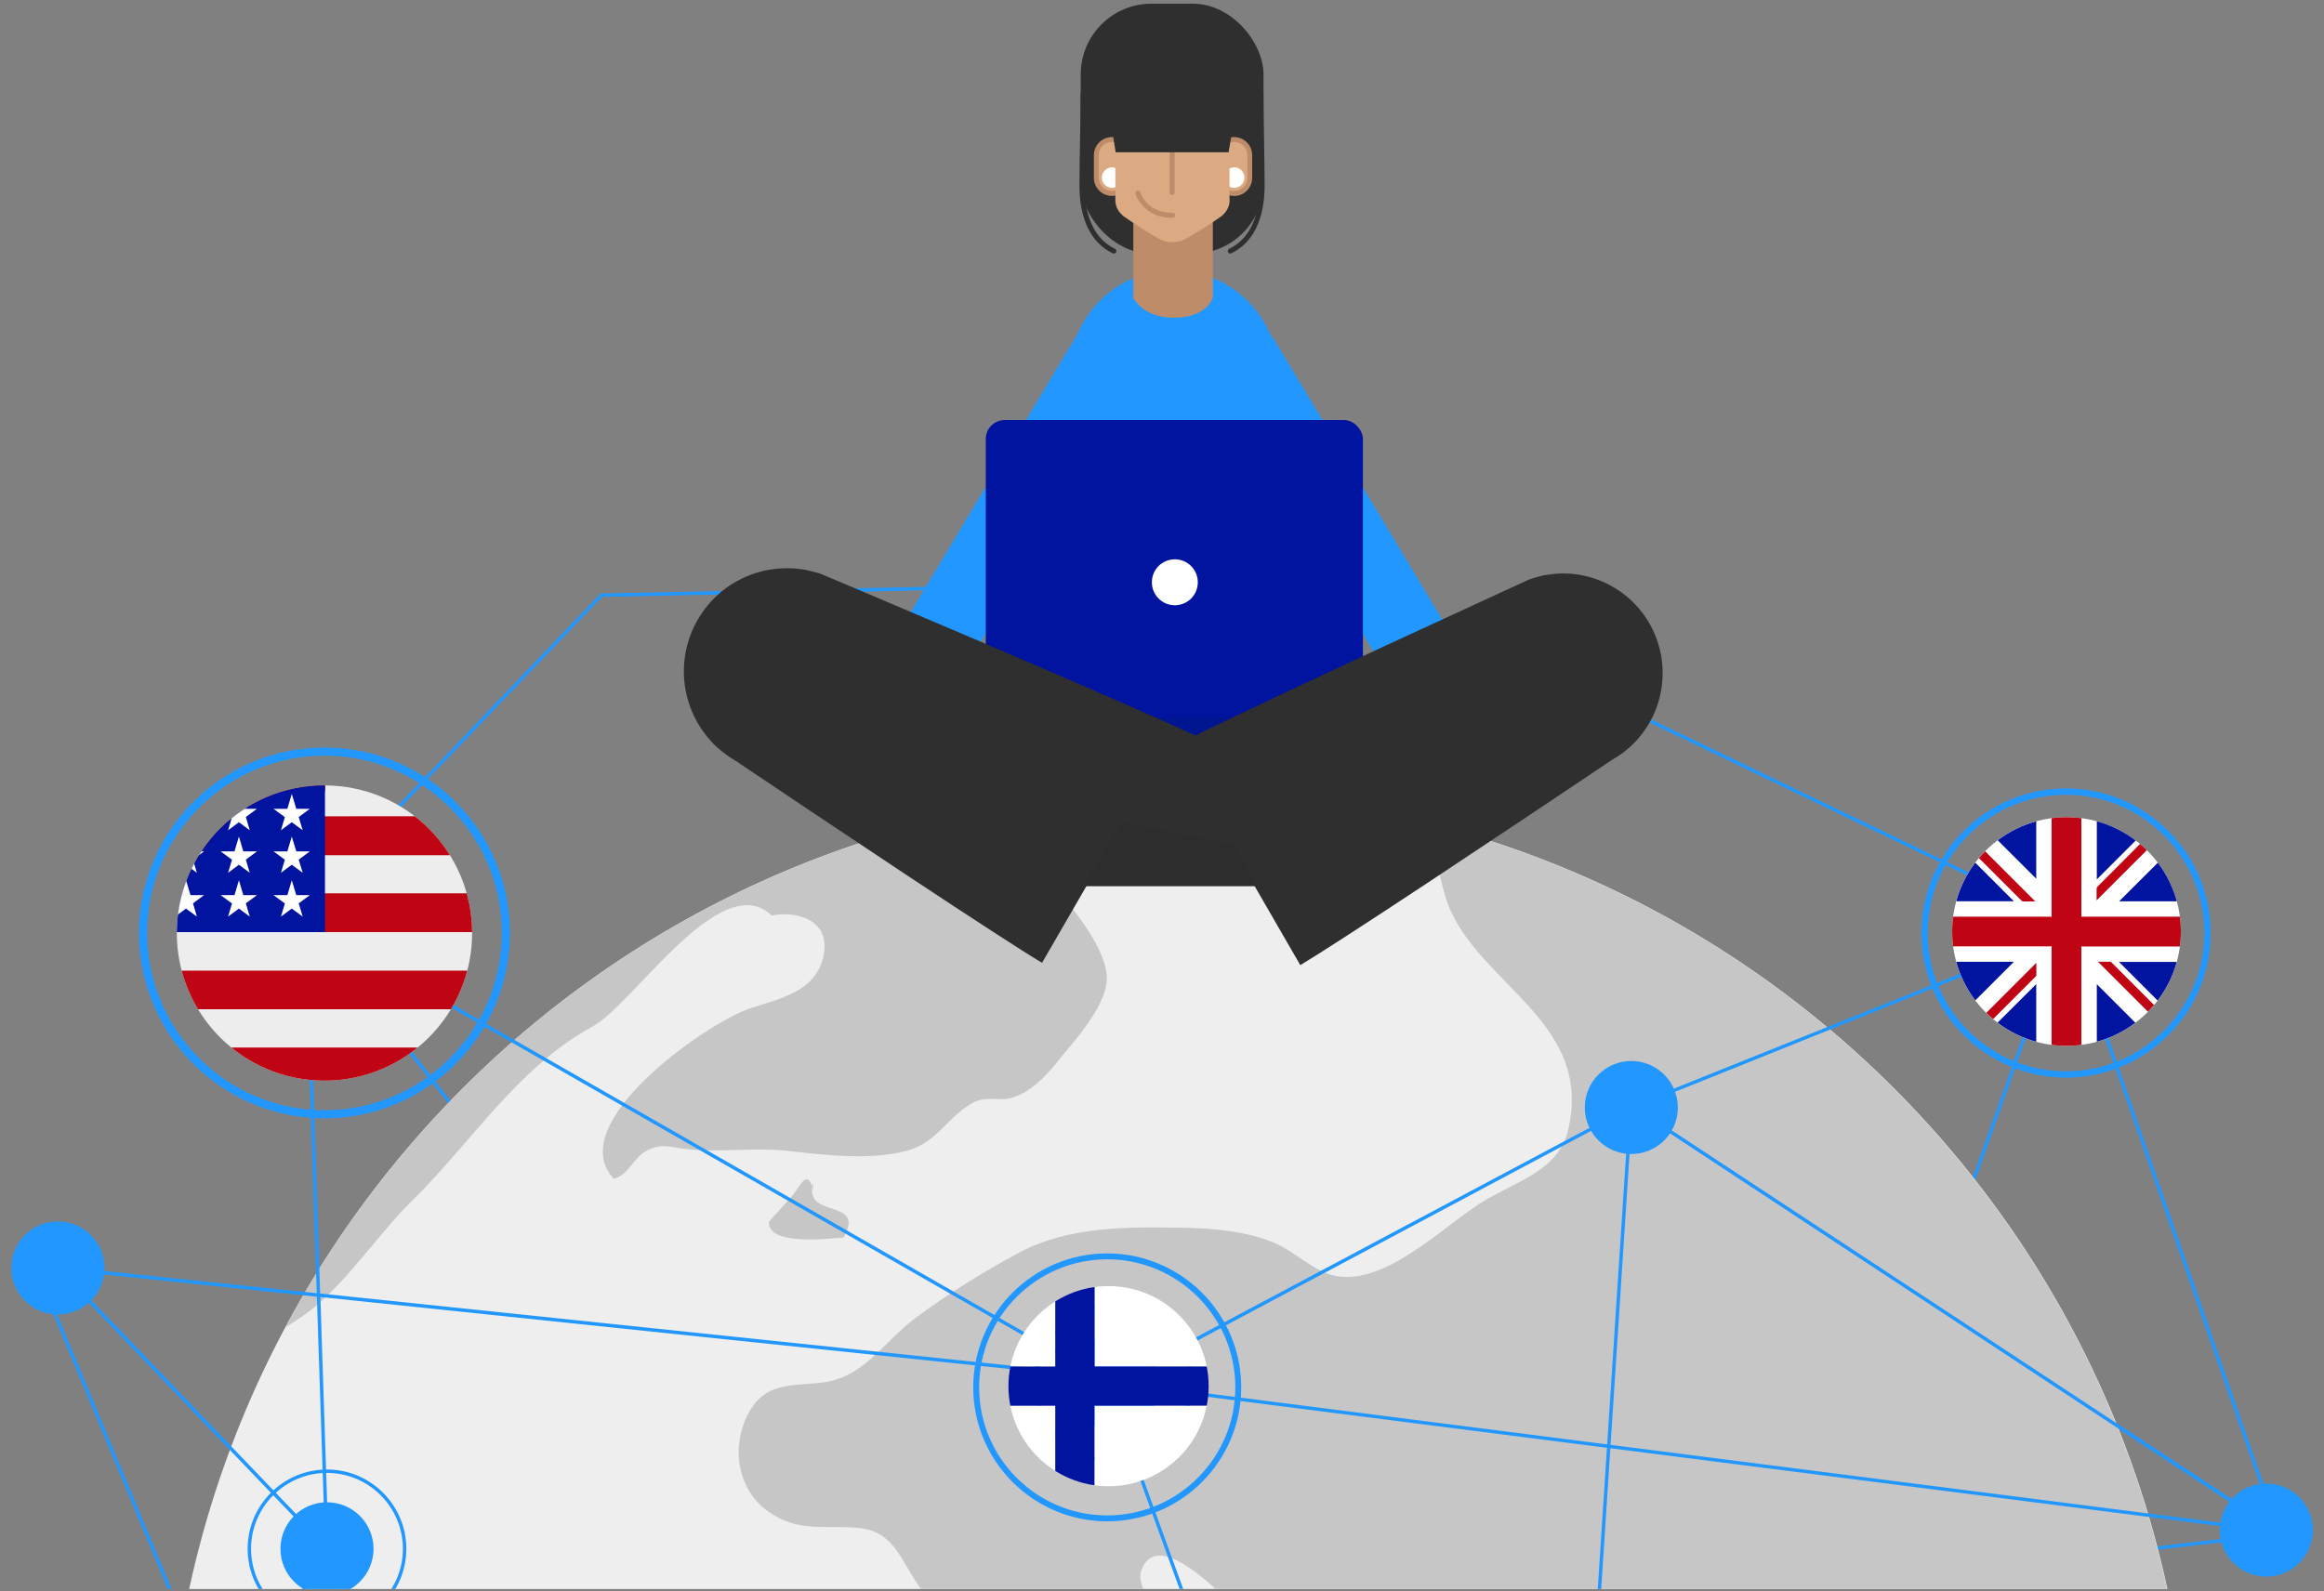 <?xml version="1.0" encoding="UTF-8"?><svg id="All" xmlns="http://www.w3.org/2000/svg" xmlns:xlink="http://www.w3.org/1999/xlink" viewBox="0 0 231.7 158.71"><rect x="0" y="0" width="231.7" height="158.71" fill="#808080" stroke="none"/><defs><style>.cls-1{fill:none;}.cls-2{clip-path:url(#clippath);}.cls-3{fill:#001691;}.cls-4{fill:#0014a0;}.cls-5{fill:#eee;}.cls-6{fill:#ededed;}.cls-7{fill:#fff;}.cls-8{fill:#bf0513;}.cls-9{fill:#d8d8d9;}.cls-10{fill:#be8c69;}.cls-11{fill:#dcaa82;}.cls-12{fill:#c6c6c6;}.cls-13{fill:#2297ff;}.cls-14{fill:#2d2d2d;}.cls-15{fill:#2f2f2f;}.cls-16{clip-path:url(#clippath-1);}.cls-17{clip-path:url(#clippath-3);}.cls-18{clip-path:url(#clippath-2);}</style><clipPath id="clippath"><rect class="cls-1" y="-3.4" width="231.7" height="161.87"/></clipPath><clipPath id="clippath-1"><circle class="cls-1" cx="206.03" cy="92.9" r="11.4"/></clipPath><clipPath id="clippath-2"><circle class="cls-1" cx="32.35" cy="93.05" r="14.72"/></clipPath><clipPath id="clippath-3"><circle class="cls-1" cx="110.52" cy="138.24" r="9.98"/></clipPath></defs><g class="cls-2"><circle class="cls-13" cx="205.98" cy="93.05" r="10.85"/><g><g><polygon class="cls-13" points="227.47 153.18 227.05 152.91 163.58 111.11 163.77 110.82 226.81 152.34 205.85 92 135.25 57.99 60.02 59.53 30.08 90.85 51.83 118.6 51.56 118.81 29.62 90.83 29.72 90.72 59.88 59.19 135.33 57.64 135.36 57.66 206.12 91.75 206.15 91.82 227.47 153.18"/><polygon class="cls-13" points="22.12 171.41 4.06 128.06 4.38 127.93 22.44 171.27 22.12 171.41"/><rect class="cls-13" x="175.59" y="116.21" width="43.25" height=".34" transform="translate(21.5 263.23) rotate(-70.43)"/><rect class="cls-13" x="179.52" y="155.69" width="45.19" height=".34" transform="translate(-16.39 23.96) rotate(-6.52)"/><polygon class="cls-9" points="166.01 109.29 166.01 107.69 173.35 103.33 177.25 106.31 177.25 109.29 166.01 109.29"/><g><polygon class="cls-9" points="48.52 114.45 48.52 112.85 55.86 108.49 59.76 111.47 59.76 114.45 48.52 114.45"/><polygon class="cls-9" points="74.21 114.45 74.21 112.85 66.87 108.49 62.97 111.47 62.97 114.45 74.21 114.45"/></g><g><path class="cls-5" d="M218.36,179.85c0-55.72-45.17-100.88-100.88-100.88S16.59,124.14,16.59,179.85H218.36Z"/><g><path class="cls-12" d="M138.09,81.08c.99,.31,1.97,.67,2.86,1.36,2.57,1.99,2.41,5.56,3.66,8.35,3.44,7.65,14.25,11.41,11.72,21.95-.94,3.92-5.05,5.05-8.27,6.96-3.95,2.35-9.65,8.4-14.79,7.57-2.25-.37-4.22-2.54-6.37-3.39-2.85-1.13-6.08-1.4-9.11-1.44-5.5-.08-11.19-.16-16.18,2.48-3.48,1.85-7.11,4.13-10.25,6.45-3.38,2.5-5.19,6.09-9.62,6.54-3.05,.31-5.52-.01-7.15,3.09-1.74,3.31-1.07,7.57,1.99,9.73,3.03,2.14,5.52,1.34,8.94,1.64,3.62,.32,4.2,3.13,6.18,5.93,5.86,8.28,14.24,7.78,22.8,10.85,3.87,1.39,5.39-.04,3.96-3.97-.83-2.27-5.54-6.25-4.66-8.6,2-5.34,10.93,5.76,13.07,7.4,4.66,3.56,8.9,7.12,14.63,3.12,5.54-3.86,15.81,2.32,10.85,8.76-1.35,1.76-3.12,3.01-5.04,4h56.39c1.87-1.85,3.79-3.81,5.91-5.06,2.66-1.56,5.67-1.08,8.54-.83-2.65-46.01-36.13-83.76-80.1-92.89Z"/><path class="cls-12" d="M28.46,132.36c1.22-.73,2.28-1.48,3-2.09,3.6-3.06,6.28-7.23,9.69-10.59,5.87-5.78,10.55-13.31,17.92-17.3,4.08-2.21,12.82-15.93,17.87-11.07,2.32-.49,5.88,.33,5.18,3.94-.74,3.82-4.74,4.38-7.59,5.41-4.31,1.56-18.44,11.43-13.33,16.9,1.55-.44,1.88-2.06,3.28-2.8,1.5-.8,2.3-.34,3.86-.17,3.39,.38,6.86-.19,10.24,.19,3.74,.42,8.09,.95,11.78,0,3-.77,3.99-3.27,6.53-4.75,1.42-.83,2.81-.13,4.14-.59,1.66-.57,3.04-1.88,4.15-3.26,1.85-2.31,5.62-6.23,5.13-9.21-.6-3.66-4.73-7.99-7.14-10.67-1.18-1.32-3.01-2.67-3.2-4.53-.04-.4,.01-.84,.13-1.3-31.07,5.4-57.26,25.01-71.64,51.9Z"/><path class="cls-12" d="M81.07,118.65c-.6-2.35-1.41-.09-2.16,.69-.1,.11-2.26,2.53-2.25,2.49-.16,2.44,5.87,1.69,7.45,1.59,2.29-4.03-4.05-1.73-3.04-5.45"/></g></g><circle class="cls-13" cx="5.77" cy="126.45" r="4.64"/><circle class="cls-13" cx="225.95" cy="152.59" r="4.64"/><path class="cls-13" d="M167.28,110.45c0,2.57-2.08,4.64-4.64,4.64s-4.64-2.08-4.64-4.64,2.08-4.64,4.64-4.64,4.64,2.08,4.64,4.64Z"/><g><path class="cls-13" d="M111.03,145.85c-4.36,0-7.91-3.55-7.91-7.91s3.55-7.91,7.91-7.91,7.91,3.55,7.91,7.91-3.55,7.91-7.91,7.91Zm0-15.48c-4.17,0-7.57,3.4-7.57,7.57s3.4,7.57,7.57,7.57,7.57-3.4,7.57-7.57-3.4-7.57-7.57-7.57Z"/><circle class="cls-13" cx="111.03" cy="137.94" r="4.64"/></g><g><path class="cls-13" d="M30.53,99.93c-4.36,0-7.91-3.55-7.91-7.91s3.55-7.91,7.91-7.91,7.91,3.55,7.91,7.91-3.55,7.91-7.91,7.91Zm0-15.48c-4.17,0-7.57,3.4-7.57,7.57s3.4,7.57,7.57,7.57,7.57-3.4,7.57-7.57-3.4-7.57-7.57-7.57Z"/><circle class="cls-13" cx="30.53" cy="92.02" r="4.64"/></g><g><path class="cls-13" d="M32.6,162.37c-4.36,0-7.91-3.55-7.91-7.91s3.55-7.91,7.91-7.91,7.91,3.55,7.91,7.91-3.55,7.91-7.91,7.91Zm0-15.48c-4.17,0-7.57,3.4-7.57,7.57s3.4,7.57,7.57,7.57,7.57-3.4,7.57-7.57-3.4-7.57-7.57-7.57Z"/><circle class="cls-13" cx="32.6" cy="154.46" r="4.64"/></g><path class="cls-13" d="M32.78,154.9L5.32,126.23l26.26,2.74-1.23-37.26,79.93,45.82-.81-.08-77.53-8.1,.84,25.55ZM6.22,126.66l26.19,27.35-.82-24.69-25.38-2.65Zm25.71,2.34l76.77,8.02L30.71,92.32l1.21,36.69Z"/><polygon class="cls-13" points="227.86 153.03 227.12 152.93 110.47 138.04 162.56 110.3 205.92 92.89 206.04 93.21 162.7 110.61 111.59 137.84 226.43 152.5 163.58 111.11 163.77 110.82 227.86 153.03"/><path class="cls-13" d="M157.99,181.31h-.01c-.09,0-.17-.09-.16-.18l4.47-68.63c0-.09,.08-.16,.18-.16,.09,0,.17,.09,.16,.18l-4.47,68.63c0,.09-.08,.16-.17,.16Z"/><path class="cls-13" d="M126,181.31c-.07,0-.14-.04-.16-.11l-14.96-41.28c-.03-.09,.01-.19,.1-.22,.09-.03,.19,.01,.22,.1l14.96,41.28c.03,.09-.01,.19-.1,.22-.02,0-.04,.01-.06,.01Z"/><path class="cls-13" d="M22.28,181.31s-.04,0-.06,0c-.09-.03-.14-.13-.1-.22l8.77-24.77c.03-.09,.13-.14,.22-.1,.09,.03,.14,.13,.1,.22l-8.77,24.77c-.02,.07-.09,.11-.16,.11Z"/></g><g><path class="cls-13" d="M205.98,107.47c-7.95,0-14.42-6.47-14.42-14.42s6.47-14.42,14.42-14.42,14.42,6.47,14.42,14.42-6.47,14.42-14.42,14.42Zm0-28.21c-7.6,0-13.79,6.19-13.79,13.79s6.19,13.79,13.79,13.79,13.79-6.19,13.79-13.79-6.19-13.79-13.79-13.79Z"/><g class="cls-16"><circle class="cls-7" cx="206.03" cy="92.9" r="11.51"/><g><path class="cls-7" d="M199.14,83.77l3.87,3.86v-5.76c-1.44,.39-2.73,1.04-3.87,1.9Zm-4.15,6.11h5.79l-3.88-3.88c-.87,1.16-1.53,2.45-1.91,3.88Zm.02,6.05c.14,.98,1.31,3.33,1.9,3.87l3.87-3.87h-5.77Zm16.25,0l3.88,3.88c.68-.71,1.82-3.04,1.9-3.88h-5.79Zm-8.25,2.21l-3.89,3.88c.76,.7,3.08,1.84,3.89,1.9v-5.78Zm6.04,5.78c.97-.13,3.31-1.3,3.87-1.9l-3.87-3.87v5.77Zm-11.78-18.4s.03,.05,.04,.07c1.41,1.41,2.82,2.82,4.22,4.22,.04,.04,.1,.08,.15,.09,.42,0,.84,0,1.24,0l-5.04-5.04-.61,.67Zm17.52,14.76s-.04-.05-.05-.07c-1.4-1.4-2.8-2.81-4.21-4.21-.04-.04-.08-.09-.12-.09-.43,0-.87,0-1.25,0l5.03,5.03,.6-.66Zm-11.77-4.28l-5.05,5.05,.68,.62c1.44-1.44,2.87-2.87,4.29-4.29,.03-.03,.07-.09,.07-.13,0-.42,0-.84,0-1.25Z"/><path class="cls-8" d="M217.49,93.4l-.11,.99h-.3c-3.09,0-9.57,0-9.57,0v.3c0,3.09,0,6.18,0,9.27v.3c-.99,.14-1.96,.14-2.97,0v-.29c0-3.09,0-6.18,0-9.27q0-.32,0-.32s-6.48,0-9.56,0h-.31c-.14-.98-.14-1.95,0-2.96h.3c3.09,0,6.18,0,9.27,0,.3,0,.3,0,.3,0,0,0,0-6.48,0-9.57v-.3l.99-.11h.99l.99,.11v.3c0,3.09,0,9.57,0,9.57,0,0,0,0,.3,0,3.09,0,6.18,0,9.27,0h.3l.11,.99v.99Z"/><path class="cls-4" d="M199.14,83.77c1.13-.86,2.42-1.51,3.87-1.9v5.76l-3.87-3.86Z"/><path class="cls-4" d="M194.99,89.88c.38-1.43,1.04-2.72,1.91-3.88l3.88,3.88h-5.79Z"/><path class="cls-4" d="M195.01,95.92h5.77l-3.87,3.87c-.59-.54-1.76-2.89-1.9-3.87Z"/><path class="cls-4" d="M211.25,95.93h5.79c-.08,.85-1.23,3.18-1.9,3.88l-3.88-3.88Z"/><path class="cls-4" d="M203.01,98.14v5.78c-.81-.06-3.12-1.2-3.89-1.9l3.89-3.88Z"/><path class="cls-4" d="M209.05,103.92v-5.77l3.87,3.87c-.56,.6-2.9,1.77-3.87,1.9Z"/><path class="cls-8" d="M197.27,85.53l.61-.67,5.04,5.04c-.39,0-.82,0-1.24,0-.05,0-.11-.05-.15-.09-1.41-1.41-2.82-2.81-4.22-4.22-.02-.02-.02-.04-.04-.07Z"/><path class="cls-8" d="M214.79,100.28l-.6,.66-5.03-5.03c.38,0,.81,0,1.25,0,.04,0,.09,.05,.12,.09,1.4,1.4,2.81,2.8,4.21,4.21,.02,.02,.03,.04,.05,.07Z"/><path class="cls-8" d="M203.02,96.01c0,.4,0,.82,0,1.25,0,.04-.04,.1-.07,.13-1.42,1.42-2.85,2.85-4.29,4.29l-.68-.62,5.05-5.05Z"/><path class="cls-4" d="M212.95,83.8l-3.9,3.9v-5.82c1.43,.38,2.72,1.03,3.9,1.92Z"/><path class="cls-4" d="M217.07,89.89h-5.8l3.89-3.88c.87,1.14,1.51,2.43,1.91,3.88Z"/><path class="cls-8" d="M209.03,89.8c0-.38,0-.79,0-1.19,0-.06,.04-.14,.09-.19,1.4-1.41,2.81-2.82,4.22-4.23,.02-.02,.04-.03,.07-.05l.66,.61-5.04,5.04Z"/></g></g></g><g><path class="cls-13" d="M32.35,111.53c-10.19,0-18.49-8.29-18.49-18.49s8.29-18.49,18.49-18.49,18.49,8.29,18.49,18.49-8.29,18.49-18.49,18.49Zm0-36.17c-9.75,0-17.68,7.93-17.68,17.68s7.93,17.68,17.68,17.68,17.68-7.93,17.68-17.68-7.93-17.68-17.68-17.68Z"/><circle class="cls-7" cx="32.35" cy="93.05" r="10.85"/><circle class="cls-13" cx="32.35" cy="93.05" r="10.85"/><g class="cls-18"><g><circle class="cls-6" cx="32.35" cy="93.05" r="14.72"/><g><path class="cls-8" d="M49.16,92.95c-.12,0,.51,.01-1.32,.01-9.54,0-20.18,0-29.72,0-.13,0-.26,0-.47,0,.05-.62,.64-.56,.79-1.11,.07-.25-.15-1.06,.11-1.24,.03-.02,.15,.07,.22,.12,.31,.22,.61,.44,.97,.62-.09-.29-.19-.58-.28-.87-.18-.56-.21-.42,.24-.76,.25-.19,.5-.37,.73-.62-.39,0-.78,0-1.16,0-.18,0-.29-.05-.32-.24-.02-.12-.06-.25-.12-.35-.39-.68,0-1.24,.28-1.84l.66,.46c-.09-.28-.15-.48-.22-.69-.15-.46-.02-.88,.37-1.17,.17-.13,.34-.25,.54-.4l-.3-.09c.78-1.18,1.69-2.19,2.8-3.05l-.32,1.02,.05,.05c.26-.19,.51-.37,.77-.55,.43-.31,.3-.31,.75,0,.26,.18,.51,.37,.81,.52-.11-.36-.22-.73-.35-1.08-.07-.2-.04-.31,.14-.43,.32-.21,.62-.44,.99-.72h-1.2c.94-1.11,6.1-2.61,7.82-2.27v.33c0,.81-.85,1.63-.87,2.44,0,.29,.08,.37,.37,.37,2.78,0,7.86,0,10.63-.01,.32,0,.56,.09,.8,.3,1.11,.96,2.07,2.04,2.87,3.27,.05,.08,.1,.16,.18,.29-.16,.01-.42,.03-.42,.03,0,0-10.09,0-13.99,0q-.43,0-.43,.44c0,1.1,0,2.2,0,3.34,.15,0,.28,.02,.4,.02,4.44,0,11.8,0,16.24,0,.56,0,.47-.05,.57,.45,.14,.71,.24,1.43,.35,2.15,.01,.07,.03,.15,.05,.22v1.03Zm-24.12-1.51c-.14-.44-.24-.8-.37-1.14-.08-.22-.05-.34,.15-.47,.31-.2,.6-.44,.9-.66-.38-.06-.73-.08-1.08-.05-.29,.02-.41-.09-.48-.36-.09-.33-.21-.66-.32-.99-.15,.28-.24,.55-.33,.82-.21,.61-.05,.5-.72,.51-.29,0-.57,0-.89,0,.05,.08,.06,.09,.07,.11,.24,.18,.48,.35,.72,.53,.44,.32,.38,.21,.23,.69-.09,.31-.19,.61-.29,.92,.31-.15,.59-.32,.83-.53,.25-.22,.45-.24,.71,0,.25,.22,.53,.4,.87,.64Zm2.17-2.34l-.02,.06c.26,.19,.52,.38,.78,.57,.44,.33,.37,.2,.22,.71-.09,.3-.19,.59-.29,.88l.06,.04c.28-.2,.56-.39,.83-.61,.21-.17,.37-.2,.59,0,.27,.23,.58,.43,.88,.65,0-.05,.01-.07,0-.09-.09-.27-.17-.55-.26-.82-.18-.6-.24-.41,.26-.79,.24-.18,.49-.36,.74-.54-.39-.06-.74-.07-1.09-.05-.27,.02-.4-.07-.46-.33-.08-.34-.21-.67-.32-1.01-.19,.38-.31,.75-.43,1.13-.05,.15-.13,.21-.29,.21-.4,0-.8,0-1.2,0Zm.7-6.36l.05,.05c.31-.22,.62-.44,.92-.67,.16-.12,.28-.11,.43,0,.31,.24,.63,.46,1,.73-.14-.42-.23-.78-.37-1.12-.1-.25-.04-.38,.17-.51,.31-.2,.59-.43,.89-.64-.37-.05-.72-.07-1.06-.05-.29,.02-.43-.07-.5-.36-.08-.34-.22-.67-.35-1.08-.14,.44-.27,.8-.37,1.17-.06,.2-.16,.27-.37,.26-.38-.02-.77,0-1.15,0,.31,.29,.63,.54,.96,.76,.13,.09,.17,.18,.11,.33-.13,.37-.24,.74-.36,1.11Zm3.09,2.13c-.09-.03-.1-.04-.12-.04-.27,0-.54,0-.8,0-.61,0-.48,.07-.68-.5-.1-.29-.19-.57-.31-.94-.14,.42-.27,.75-.35,1.09-.07,.29-.22,.38-.5,.36-.33-.02-.67,0-1.01,0,.25,.26,.5,.47,.78,.64,.27,.16,.34,.33,.21,.63-.13,.31-.21,.63-.31,.95,.36-.19,.67-.4,.96-.63,.16-.13,.28-.14,.45,0,.29,.23,.6,.44,.9,.65l.07-.04c-.11-.34-.2-.69-.33-1.02-.08-.21-.06-.34,.14-.47,.3-.19,.58-.42,.92-.66Zm-5.32,.03l-.03-.08c-.33,0-.67-.02-1,0-.28,.02-.41-.08-.48-.35-.09-.34-.21-.68-.32-1.01-.17,.36-.31,.7-.39,1.05-.07,.26-.2,.33-.45,.32-.35-.02-.7,0-1.05,0,.28,.28,.57,.51,.88,.72,.17,.11,.22,.23,.14,.43-.13,.35-.24,.72-.35,1.08,.34-.17,.64-.37,.92-.6,.2-.16,.34-.17,.54,0,.28,.23,.59,.43,.88,.65-.07-.41-.18-.78-.31-1.13-.07-.18-.04-.29,.13-.41,.31-.2,.6-.43,.9-.65Z"/><path class="cls-8" d="M33.02,109.22c-.48,.26-4.41,2.38-4.15-.57-2.54-.35-4.43-1.47-6.47-3.02-1.38,0-2.25-1.16-2.25-1.16h22.81s-1.14,.53-1.13,.54c-.31,.23,.12,.62-.2,.83-1.75,1.15-1.56,2.81-3.63,3.16-.53,.09-2.46,.63-2.99,.7-.57,0-1.42-.49-1.99-.49Z"/><path class="cls-8" d="M16.53,96.8h31.69c-.12,.38,.12,.63-.03,.96-.37,.84-.67,1.78-1.05,2.61-.1,.21-.47,.28-.47,.28H18.78s-.7-.11-.91-.52c-.52-.99-.96-2-1.27-3.07-.02-.08-.04-.16-.06-.27Z"/><path class="cls-7" d="M25.05,91.45c-.34-.24-.63-.42-.87-.64-.26-.23-.46-.22-.71,0-.24,.21-.52,.38-.83,.53,.1-.31,.2-.61,.29-.92,.15-.47,.21-.36-.23-.69-.24-.18-.48-.35-.72-.53-.01-.01-.02-.03-.07-.11,.32,0,.61,0,.89,0,.67-.01,.51,.1,.72-.51,.09-.27,.18-.54,.33-.82,.11,.33,.23,.65,.32,.99,.07,.26,.19,.38,.48,.36,.35-.03,.7,0,1.08,.05-.3,.22-.59,.46-.9,.66-.2,.13-.23,.26-.15,.47,.13,.35,.23,.71,.37,1.14Z"/><path class="cls-7" d="M27.22,89.11c.4,0,.8,0,1.2,0,.16,0,.24-.06,.29-.21,.11-.37,.24-.74,.43-1.13,.11,.33,.24,.67,.32,1.01,.07,.27,.2,.35,.46,.33,.35-.02,.71,0,1.09,.05-.25,.18-.49,.36-.74,.54-.5,.38-.44,.19-.26,.79,.08,.27,.17,.55,.26,.82,0,.02,0,.04,0,.09-.3-.22-.61-.41-.88-.65-.22-.19-.38-.16-.59,0-.26,.22-.55,.41-.83,.61l-.06-.04c.1-.29,.2-.59,.29-.88,.15-.51,.22-.38-.22-.71-.26-.19-.52-.38-.78-.57l.02-.06Z"/><path class="cls-7" d="M27.92,82.75c.12-.37,.23-.75,.36-1.11,.06-.16,.02-.24-.11-.33-.33-.23-.65-.47-.96-.76,.38,0,.77-.01,1.15,0,.21,0,.31-.06,.37-.26,.1-.37,.23-.73,.37-1.17,.14,.41,.27,.74,.35,1.08,.07,.29,.21,.38,.5,.36,.34-.03,.69,0,1.06,.05-.29,.22-.58,.44-.89,.64-.21,.14-.27,.27-.17,.51,.14,.34,.23,.7,.37,1.12-.38-.27-.7-.5-1-.73-.15-.12-.27-.13-.43,0-.3,.24-.61,.45-.92,.67l-.05-.05Z"/><path class="cls-7" d="M31.01,84.88c-.33,.24-.61,.47-.92,.66-.21,.13-.22,.26-.14,.47,.13,.33,.22,.68,.33,1.02l-.07,.04c-.3-.22-.61-.42-.9-.65-.17-.13-.29-.12-.45,0-.29,.23-.6,.44-.96,.63,.1-.32,.18-.65,.31-.95,.13-.3,.06-.47-.21-.63-.28-.17-.53-.38-.78-.64,.34,0,.67-.02,1.01,0,.29,.02,.43-.07,.5-.36,.08-.34,.21-.67,.35-1.09,.12,.37,.21,.66,.31,.94,.2,.58,.07,.5,.68,.5,.27,0,.54,0,.8,0,.02,0,.04,.01,.12,.04Z"/></g><g><path class="cls-4" d="M32.41,92.96h-15.09s-.45,0-.66,0c.05-.62,.14-1.55,.14-1.55-1.72-1.01,1.99-9.38,3.38-8.54,.78-1.18,4.31-3.41,3.91-3.41,.94-1.11,6.6-1.52,8.31-1.18v.33c0,.81,0,14.36,0,14.36Z"/><g><polygon class="cls-7" points="28.65 89.27 27.27 89.27 28.4 90.1 28.01 91.41 29.09 90.61 30.18 91.41 29.78 90.09 30.89 89.27 29.54 89.27 29.09 87.79 28.65 89.27"/><polygon class="cls-7" points="23.38 89.27 22 89.27 23.13 90.1 22.74 91.41 23.82 90.61 24.9 91.41 24.51 90.09 25.62 89.27 24.26 89.27 23.82 87.79 23.38 89.27"/><polygon class="cls-7" points="18.11 89.27 16.73 89.27 17.86 90.1 17.47 91.41 18.54 90.61 19.63 91.41 19.24 90.09 20.34 89.27 18.99 89.27 18.55 87.79 18.11 89.27"/></g><g><polygon class="cls-7" points="28.65 84.91 27.27 84.91 28.4 85.74 28.01 87.04 29.09 86.24 30.18 87.04 29.78 85.73 30.89 84.91 29.54 84.91 29.09 83.43 28.65 84.91"/><polygon class="cls-7" points="23.38 84.91 22 84.91 23.13 85.74 22.74 87.04 23.82 86.24 24.9 87.04 24.51 85.73 25.62 84.91 24.26 84.91 23.82 83.43 23.38 84.91"/><polygon class="cls-7" points="18.11 84.91 16.73 84.91 17.86 85.74 17.47 87.04 18.54 86.24 19.63 87.04 19.24 85.73 20.34 84.91 18.99 84.91 18.55 83.43 18.11 84.91"/></g><g><polygon class="cls-7" points="28.65 80.66 27.27 80.66 28.4 81.49 28.01 82.8 29.09 82 30.18 82.8 29.78 81.48 30.89 80.66 29.54 80.66 29.09 79.18 28.65 80.66"/><polygon class="cls-7" points="23.38 80.66 22 80.66 23.13 81.49 22.74 82.8 23.82 82 24.9 82.8 24.51 81.48 25.62 80.66 24.26 80.66 23.82 79.18 23.38 80.66"/><polygon class="cls-7" points="18.14 80.66 16.76 80.66 17.89 81.49 17.5 82.8 18.58 82 19.66 82.8 19.27 81.48 20.37 80.66 19.02 80.66 18.58 79.18 18.14 80.66"/></g></g></g></g></g><path class="cls-13" d="M110.39,151.72c-7.36,0-13.36-5.99-13.36-13.36s5.99-13.36,13.36-13.36,13.36,5.99,13.36,13.36-5.99,13.36-13.36,13.36Zm0-26.13c-7.04,0-12.77,5.73-12.77,12.77s5.73,12.77,12.77,12.77,12.77-5.73,12.77-12.77-5.73-12.77-12.77-12.77Z"/><g class="cls-17"><g><path class="cls-7" d="M109.13,136.28h11.36v-8.01h-11.37v8.01Z"/><path class="cls-7" d="M105.23,147.21c0-1.78,0-4.36,0-6.14v-.89h-4.69v8.04h5.44s-.08-.03-.12-.05c-.24-.09-.63-.34-.63-.96Z"/><path class="cls-7" d="M105.23,135.42c0-1.59,0-5.14,0-7.16h-4.69v8.01h4.69v-.86Z"/><path class="cls-7" d="M109.13,148.22h11.36v-8.04h-11.36v8.04Z"/><path class="cls-4" d="M120.66,136.9l-.09-.62h-11.44v-8.01l-.04-2.33-.7-.19h-.14c-.07,.02-.14,.03-.21,.05-.73,.17-1.46,.44-2.22,.82-.28,.14-.61,.42-.61,.99,0,.19,0,.42,0,.66,0,2.01,0,5.57,0,7.16v.86h-4.82l-.17,1.45v.91l.18,1.54h4.81v.89c0,1.78,0,4.36,0,6.14,0,.62,.39,.87,.63,.96,.04,.02,.08,.03,.12,.05,.21,.08,.42,.17,.63,.25,.32,.13,.64,.26,.96,.38,.15,.06,.31,.1,.48,.13l1.08,.27v-9.08h11.44l.09-.62c.13-.9,.13-1.76,0-2.65Z"/></g></g></g></g><g><path class="cls-13" d="M127.46,73.93V37.34c-.02-5.75-4.76-10.4-10.51-10.39-5.75,.02-10.35,4.7-10.33,10.45v36.59l20.84-.07Z"/><rect class="cls-15" x="107.75" y=".37" width="18.22" height="24.93" rx="7.04" ry="7.04"/><g><path class="cls-11" d="M121.48,15.47c0-.86,.7-1.57,1.57-1.57h0c.86,0,1.57,.7,1.57,1.57v2.25c0,.86-.7,1.57-1.56,1.57h0c-.87,0-1.57-.7-1.57-1.57"/><path class="cls-10" d="M123.04,19.54c-1,0-1.82-.81-1.82-1.81,0-.14,.11-.25,.25-.25s.25,.11,.25,.25c0,.73,.59,1.32,1.32,1.32s1.32-.59,1.32-1.32v-2.25c0-.73-.59-1.32-1.32-1.32-.35,0-.68,.14-.93,.39s-.39,.58-.39,.93c0,.14-.11,.25-.25,.25h0c-.14,0-.25-.11-.25-.25,0-.48,.19-.94,.53-1.28s.8-.53,1.28-.53c1,0,1.81,.81,1.81,1.81v2.25c0,1-.81,1.82-1.81,1.82Z"/></g><path class="cls-7" d="M124.07,17.71c0,.56-.46,1.02-1.02,1.02s-1.02-.46-1.02-1.02,.46-1.02,1.02-1.02,1.02,.46,1.02,1.02Z"/><g><path class="cls-11" d="M112.44,15.47c0-.86-.7-1.57-1.57-1.57h0c-.86,0-1.57,.7-1.57,1.57v2.25c0,.86,.7,1.57,1.56,1.57h0c.87,0,1.57-.7,1.57-1.57"/><path class="cls-10" d="M110.87,19.54c-.48,0-.94-.19-1.28-.53-.34-.34-.53-.8-.53-1.28v-2.25c0-1,.81-1.81,1.81-1.81s1.81,.81,1.81,1.81c0,.14-.11,.25-.25,.25s-.25-.11-.25-.25c0-.73-.59-1.32-1.32-1.32s-1.32,.59-1.32,1.32v2.25c0,.35,.14,.68,.38,.93,.5,.5,1.37,.5,1.86,0,.25-.25,.39-.58,.39-.93,0-.14,.11-.25,.25-.25h0c.14,0,.25,.11,.25,.25,0,.48-.19,.94-.53,1.28-.34,.34-.8,.53-1.28,.53Z"/></g><path class="cls-7" d="M109.85,17.71c0,.56,.46,1.02,1.02,1.02s1.02-.46,1.02-1.02-.46-1.02-1.02-1.02-1.02,.46-1.02,1.02Z"/><path class="cls-15" d="M122.65,25.28c-.09,0-.18-.05-.22-.14-.06-.12,0-.27,.12-.33,1.96-.92,3.04-3.15,3.04-6.27,0-1.52-.03-3.11-.06-4.64-.03-1.53-.06-3.12-.07-4.65,0-.14,.11-.25,.25-.25s.25,.11,.25,.25c0,1.52,.03,3.11,.06,4.64,.03,1.53,.06,3.12,.06,4.65,0,3.32-1.18,5.71-3.32,6.72-.03,.02-.07,.02-.11,.02Z"/><path class="cls-15" d="M111.05,25.28s-.07,0-.11-.02c-2.14-1.01-3.32-3.4-3.32-6.72,0-1.53,.03-3.12,.06-4.65,.03-1.53,.06-3.12,.06-4.64,0-.14,.11-.25,.25-.25h0c.14,0,.25,.11,.25,.25,0,1.53-.03,3.12-.06,4.65-.03,1.53-.06,3.12-.06,4.64,0,3.12,1.08,5.35,3.04,6.27,.12,.06,.18,.21,.12,.33-.04,.09-.13,.14-.22,.14Z"/><path class="cls-10" d="M120.92,29.68s-.56,2.01-3.91,2.01c-3.11,0-4.02-2.01-4.02-2.01v-12.17h7.93v12.17Z"/><path class="cls-11" d="M122.58,19.86V8.72c0-.07,0-.14,0-.21,0-2.88-2.55-5.22-5.69-5.22s-5.69,2.33-5.69,5.22c0,.09,0,.18,0,.27v11.09c-.03,.61,.23,1.16,.67,1.56,.07,.07,.15,.14,.24,.2,1.08,.75,2.24,1.51,3.39,2.15,.14,.08,.28,.14,.43,.2,.3,.13,.63,.19,.97,.18,.34,0,.66-.06,.96-.18,.15-.05,.29-.12,.43-.2,1.14-.64,2.31-1.4,3.39-2.15,.09-.06,.17-.13,.24-.2,.44-.4,.7-.95,.67-1.56Z"/><path class="cls-10" d="M116.86,19.45c-.14,0-.25-.11-.25-.25v-4.44c0-.14,.11-.25,.25-.25s.25,.11,.25,.25v4.44c0,.14-.11,.25-.25,.25Z"/><polygon class="cls-15" points="122.49 15.19 111.23 15.19 110.24 8.9 113.38 2.94 120.5 1.78 123.98 6.41 122.49 15.19"/><path class="cls-10" d="M116.92,21.73c-3.01,0-3.71-2.39-3.72-2.42-.04-.13,.04-.27,.17-.31,.13-.04,.27,.04,.31,.17,.02,.08,.62,2.05,3.24,2.05,.14,0,.25,.11,.25,.25s-.11,.25-.25,.25Z"/><path class="cls-13" d="M111.66,33.56c-1.78-1.07-3.66-1.21-4.19-.32l-16.92,28.2,6.45,3.87,16.92-28.2c.53-.89-.48-2.48-2.26-3.55Z"/><path class="cls-13" d="M122.77,34.06c1.78-1.07,3.66-1.21,4.19-.32l16.92,28.2-6.45,3.87-16.92-28.2c-.53-.89,.48-2.48,2.26-3.55Z"/><rect class="cls-4" x="98.28" y="41.89" width="37.6" height="30.48" rx="1.89" ry="1.89"/><path class="cls-3" d="M137.39,74.48h-40.61c-.82,0-1.49-.67-1.49-1.49s.67-1.49,1.49-1.49h40.61c.82,0,1.49,.67,1.49,1.49s-.67,1.49-1.49,1.49Z"/><path class="cls-7" d="M114.84,58.07c0,1.26,1.02,2.29,2.29,2.29s2.29-1.02,2.29-2.29-1.02-2.29-2.29-2.29-2.29,1.02-2.29,2.29Z"/><path class="cls-15" d="M116.28,74.63c-2.03-1.14-7.2-3.78-13.9-7.14-3.35-1.67-7.08-3.52-10.98-5.47-1.95-.97-3.95-1.95-5.97-2.95-.5-.25-1.01-.5-1.52-.75l-.38-.19h-.02c-10.05,17.6-2.8,4.88-5.04,8.82,0,0,0,0,0,0,0,.01-.01-.02,0,0,.71-2.07-3.26,9.6-3.28,9.6h.03l.05,.02,.1,.03,.82,.22,3.28,.88c17.47,4.69,34.55,9.13,37.41,9.59,.6,.1,1.2,.14,1.79,.14,1.56,.02,3.05-.36,4.27-1.13,1.16-.72,2.08-1.78,2.58-3.23v-.04c.51-1.45,.44-2.86-.03-4.13-.49-1.36-1.44-2.57-2.68-3.51-.46-.37-.96-.7-1.5-1-2.54-1.4-18.74-8.39-35.4-15.44l-3.13-1.32-.78-.33-.1-.04-.05-.02h-.02c.14,.06,.13-.04-1.52-.41-1.26-.23-2.78-.24-4.27,.12-1.49,.36-2.89,1.07-4,1.96-1.11,.89-1.96,1.95-2.58,3.07-.62,1.13-1.03,2.36-1.2,3.69-.17,1.33-.08,2.81,.36,4.26,.43,1.46,1.25,2.86,2.2,3.91,.84,1.01,2.35,1.96,2.55,2.05h.02l.35,.25,1.4,.94c1.86,1.25,3.71,2.49,5.51,3.7,3.62,2.41,7.07,4.71,10.18,6.78,6.22,4.12,11.07,7.27,13.06,8.46l12.38-21.4Z"/><path class="cls-15" d="M129.61,96.27c1.94-1.16,6.65-4.22,12.71-8.22,3.02-2.01,6.38-4.24,9.91-6.59,1.76-1.18,3.55-2.38,5.37-3.59,.91-.61,1.82-1.22,2.73-1.83l.34-.23,.79-.49c.6-.4,1.41-1.09,2.03-1.86,.67-.81,1.22-1.74,1.61-2.75,.78-2.01,.82-4.14,.4-5.89-.43-1.77-1.29-3.37-2.65-4.73-.68-.68-1.5-1.29-2.44-1.78-.93-.49-1.99-.84-3.03-1-1.09-.17-2.04-.15-3.03,0-.63,.03-2.35,.63-1.94,.5l-.09,.04-.75,.35-1.51,.69c-16.06,7.37-31.65,14.68-34.09,16.11-.51,.3-.99,.64-1.43,1.01-1.18,.96-2.07,2.17-2.51,3.5-.43,1.26-.45,2.63,.08,4.03v.02l.02,.02c.53,1.4,1.46,2.41,2.61,3.07,1.21,.71,2.67,1.03,4.19,.97,.57-.01,1.16-.07,1.74-.18,2.77-.53,19.24-5.35,36.06-10.42l1.58-.48,.79-.24,.1-.03c.74,1.99-6.35-17.3-3.35-9.15h0s0,0,0,0c0,0,0,0-.01-.02,1.04,1.84-4.79-8.49-4.79-8.49h-.02l-.37,.19c-.99,.49-1.98,.97-2.96,1.46-1.97,.97-3.92,1.93-5.82,2.87-3.81,1.89-7.45,3.7-10.72,5.33-6.53,3.27-11.58,5.85-13.56,6.95l12.05,20.86Z"/><polygon class="cls-14" points="111.82 81.92 122.84 84.16 125.32 88.38 108.05 88.38 111.82 81.92"/></g></svg>